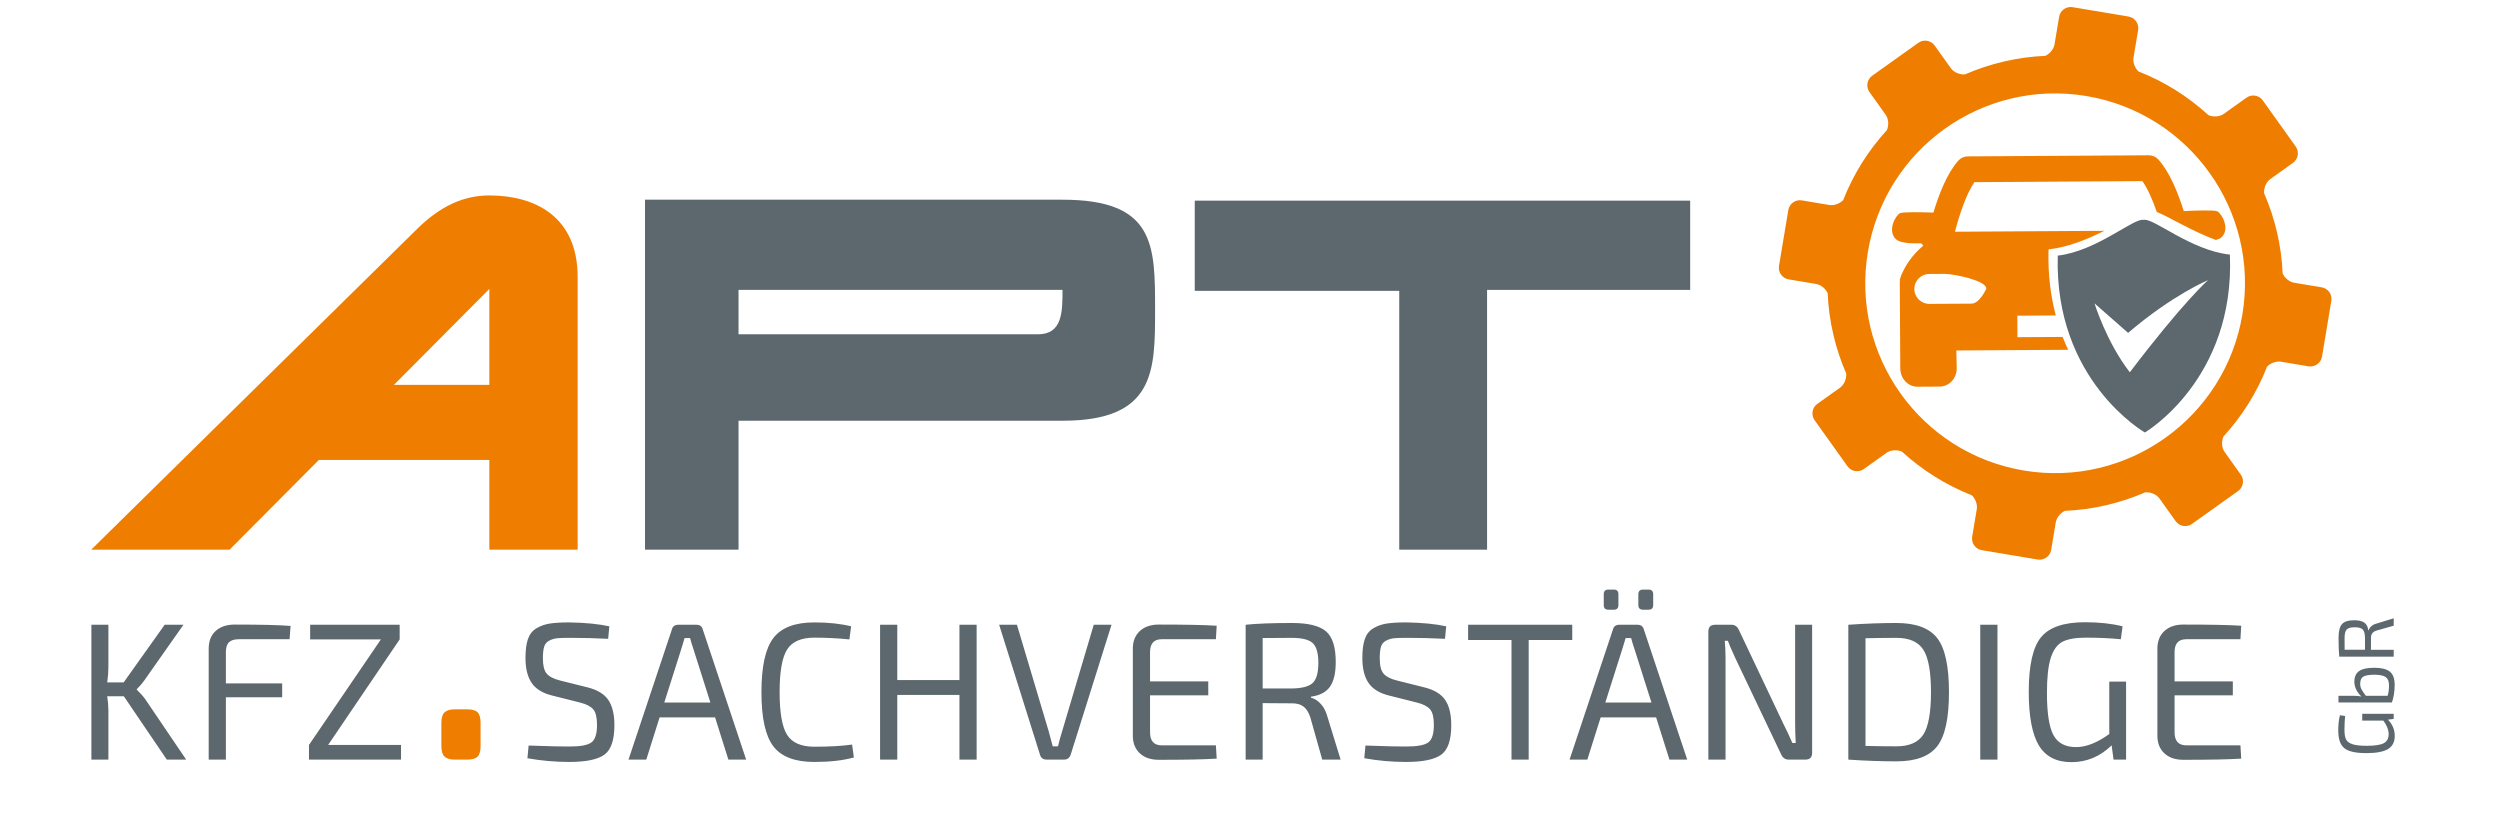 <?xml version="1.0" encoding="utf-8"?>
<!-- Generator: Adobe Illustrator 16.0.0, SVG Export Plug-In . SVG Version: 6.00 Build 0)  -->
<!DOCTYPE svg PUBLIC "-//W3C//DTD SVG 1.1//EN" "http://www.w3.org/Graphics/SVG/1.1/DTD/svg11.dtd">
<svg version="1.1" id="Ebene_2" xmlns="http://www.w3.org/2000/svg" xmlns:xlink="http://www.w3.org/1999/xlink" x="0px" y="0px"
	 width="356.313px" height="118.22px" viewBox="0 0 356.313 118.22" enable-background="new 0 0 356.313 118.22"
	 xml:space="preserve">
<g>
	<path fill="#EF7D00" d="M330.903,40.953l-3.918-0.656c-0.692-0.114-1.334-0.65-1.648-1.303c-0.17-4.019-1.098-7.889-2.648-11.463
		c-0.044-0.761,0.286-1.584,0.892-2.016l3.227-2.303c0.745-0.532,0.92-1.578,0.389-2.327l-4.69-6.572
		c-0.531-0.748-1.58-0.923-2.327-0.39l-3.228,2.303c-0.601,0.43-1.493,0.475-2.192,0.183c-2.878-2.627-6.242-4.768-9.989-6.234
		c-0.51-0.513-0.802-1.292-0.689-1.981l0.657-3.918c0.15-0.906-0.471-1.769-1.372-1.92L295.4,1.023
		c-0.906-0.152-1.771,0.464-1.922,1.369l-0.656,3.918c-0.114,0.689-0.646,1.33-1.298,1.649c-4.02,0.167-7.892,1.097-11.468,2.644
		c-0.761,0.048-1.586-0.282-2.016-0.886l-2.304-3.226c-0.531-0.747-1.58-0.922-2.324-0.389l-6.578,4.69
		c-0.744,0.534-0.92,1.581-0.389,2.328l2.303,3.227c0.43,0.6,0.48,1.485,0.187,2.189c-2.625,2.875-4.768,6.235-6.233,9.985
		c-0.514,0.514-1.294,0.81-1.983,0.694l-3.916-0.654c-0.906-0.152-1.771,0.465-1.922,1.37l-1.33,7.964
		c-0.151,0.904,0.465,1.77,1.37,1.92l3.913,0.656c0.693,0.116,1.334,0.652,1.653,1.304c0.169,4.021,1.097,7.893,2.646,11.47
		c0.046,0.759-0.284,1.582-0.889,2.013l-3.23,2.303c-0.745,0.532-0.921,1.579-0.389,2.327l4.694,6.575
		c0.53,0.746,1.576,0.921,2.324,0.388l3.228-2.305c0.604-0.43,1.491-0.474,2.195-0.183c2.875,2.623,6.233,4.763,9.978,6.229
		c0.514,0.513,0.813,1.295,0.697,1.984l-0.656,3.918c-0.151,0.904,0.469,1.769,1.371,1.922l7.965,1.33
		c0.905,0.152,1.771-0.466,1.92-1.369l0.657-3.918c0.117-0.69,0.652-1.333,1.303-1.652c4.021-0.166,7.89-1.099,11.462-2.642
		c0.763-0.047,1.588,0.284,2.018,0.887l2.306,3.23c0.531,0.747,1.58,0.922,2.324,0.39l6.576-4.691
		c0.746-0.532,0.919-1.581,0.387-2.327l-2.303-3.227c-0.429-0.607-0.477-1.494-0.183-2.201c2.629-2.874,4.763-6.231,6.229-9.976
		c0.514-0.514,1.295-0.813,1.984-0.696l3.919,0.655c0.902,0.15,1.769-0.467,1.923-1.372l1.331-7.964
		C332.425,41.968,331.809,41.104,330.903,40.953L330.903,40.953z M319.594,44.836c-2.467,14.74-16.413,24.688-31.15,22.225
		c-14.737-2.465-24.688-16.411-22.225-31.15c2.469-14.739,16.413-24.688,31.151-22.223
		C312.106,16.153,322.058,30.098,319.594,44.836L319.594,44.836z M287.538,48.058l-0.019-3.064l5.486-0.033
		c-0.737-2.785-1.148-5.911-1.035-9.419c2.836-0.313,5.596-1.468,7.946-2.645l-21.286,0.129c0.605-2.316,1.57-5.314,2.776-7.067
		l23.941-0.145c0.788,1.12,1.488,2.761,2.053,4.403c1.749,0.672,4.837,2.657,8.412,3.981c0.353-0.099,0.663-0.224,0.847-0.409
		c1.218-1.23-0.022-3.371-0.638-3.672c-0.418-0.206-3.106-0.114-4.778-0.034c-0.803-2.561-2.009-5.575-3.625-7.353
		c-0.354-0.384-0.849-0.602-1.369-0.599l-25.788,0.156c-0.522,0.003-1.017,0.228-1.361,0.617c-1.599,1.796-2.769,4.825-3.538,7.395
		c-1.672-0.061-4.364-0.119-4.778,0.092c-0.613,0.309-1.821,2.463-0.59,3.68c0.561,0.555,2.079,0.658,3.561,0.604
		c0.168,0.074,0.29,0.188,0.37,0.331c-1.705,1.415-2.589,2.968-3.015,3.932c-0.106,0.192-0.187,0.401-0.243,0.62
		c-0.072,0.204-0.104,0.33-0.104,0.33l0.032,0.07c-0.011,0.104-0.028,0.207-0.028,0.315l0.072,12.255
		c0.012,1.438,1.111,2.597,2.461,2.588l3.157-0.017c1.349-0.01,2.436-1.184,2.428-2.62l-0.056-2.53l15.943-0.097
		c-0.274-0.596-0.549-1.192-0.8-1.834L287.538,48.058L287.538,48.058z M280.989,43.274l-6.003,0.036
		c-1.177,0.007-2.139-0.941-2.145-2.116c-0.004-1.178,0.942-2.139,2.12-2.146l2.21-0.014c1.177-0.006,5.926,0.918,5.933,2.097
		C283.104,41.131,282.163,43.266,280.989,43.274L280.989,43.274z"/>
	<path fill="#5C686D" d="M305.517,31.342c-1.363-0.339-6.641,4.432-12.232,5.09c-0.535,17.813,12.412,25.209,12.412,25.209
		l0.007-0.002c0,0,12.861-7.551,12.112-25.355C312.213,35.693,306.878,30.986,305.517,31.342L305.517,31.342z M303.555,53.059
		c-3.311-4.248-5.037-9.823-5.037-9.823l4.792,4.207c6.365-5.441,11.39-7.517,11.39-7.517S311.179,43.016,303.555,53.059
		L303.555,53.059z"/>
	<polygon fill="#5C686D" points="170.282,28.597 240.892,28.597 240.892,41.318 211.945,41.318 211.945,78.342 199.428,78.342 
		199.428,41.453 170.282,41.453 170.282,28.597 	"/>
	<path fill="#5C686D" d="M105.259,41.318v6.328h42.675c3.5,0,3.5-3.231,3.5-6.328H105.259L105.259,41.318z M151.435,28.462
		c13.193,0,13.193,6.462,13.193,15.684c0,8.749,0,15.818-13.193,15.818h-46.175v18.378H91.931v-49.88H151.435L151.435,28.462z"/>
	<path fill="#EF7D00" d="M69.744,41.185L56.147,54.849h13.597V41.185L69.744,41.185z M82.331,39.636v38.706H69.744V65.553h-24.3
		L32.722,78.342H13l46.512-45.774c3.231-3.164,6.53-4.712,10.232-4.712c6.461,0,12.587,2.963,12.587,11.645V39.636L82.331,39.636z"
		/>
	<path fill="#5C686D" d="M17.649,99.237h-2.367c0.111,0.708,0.167,1.385,0.167,2.036v6.991h-2.423V89.043h2.423v6.018
		c0,0.743-0.056,1.476-0.167,2.2h2.339l5.85-8.218h2.674l-5.599,7.966c-0.223,0.334-0.576,0.743-1.059,1.228v0.055
		c0.521,0.501,0.919,0.945,1.197,1.337l5.851,8.636h-2.759L17.649,99.237L17.649,99.237z M41.275,91.106h-7.214
		c-0.65,0-1.125,0.143-1.421,0.431c-0.297,0.289-0.446,0.756-0.446,1.407v4.457h8.023v1.976h-8.023v8.888h-2.45V92.47
		c0-1.097,0.333-1.945,1.002-2.549c0.669-0.603,1.569-0.905,2.702-0.905c3.658,0,6.313,0.063,7.966,0.194L41.275,91.106
		L41.275,91.106z M57.156,106.173v2.091H44.037v-2.091l10.25-15.04H44.204v-2.09h12.757v2.09l-10.193,15.04H57.156L57.156,106.173z
		 M82.666,100.13l-3.983-1.003c-1.355-0.335-2.326-0.934-2.911-1.797c-0.585-0.864-0.878-2.047-0.878-3.552
		c0-1.114,0.117-2.012,0.349-2.688c0.232-0.678,0.632-1.188,1.198-1.532c0.566-0.344,1.198-0.57,1.895-0.682
		c0.697-0.112,1.629-0.168,2.799-0.168c2.266,0.037,4.168,0.223,5.71,0.558l-0.167,1.782c-1.8-0.094-3.612-0.139-5.432-0.139
		c-0.816,0-1.419,0.018-1.81,0.055c-0.39,0.037-0.771,0.147-1.142,0.336c-0.372,0.185-0.617,0.479-0.738,0.875
		c-0.121,0.4-0.181,0.952-0.181,1.658c0,1.021,0.181,1.744,0.542,2.173c0.362,0.427,0.989,0.751,1.881,0.976l3.899,0.975
		c1.43,0.353,2.432,0.955,3.008,1.81s0.863,2.052,0.863,3.594c0,2.117-0.478,3.519-1.435,4.206c-0.956,0.687-2.623,1.03-5,1.03
		c-2.023,0-4.01-0.177-5.96-0.528l0.168-1.811c3.119,0.111,5.078,0.157,5.875,0.138c1.524,0,2.55-0.193,3.079-0.584
		c0.53-0.391,0.794-1.225,0.794-2.506c0-1.058-0.181-1.798-0.543-2.216C84.183,100.672,83.557,100.352,82.666,100.13L82.666,100.13z
		 M101.917,102.249h-7.91l-1.895,6.016h-2.535l6.184-18.552c0.111-0.445,0.418-0.669,0.919-0.669h2.563
		c0.501,0,0.808,0.224,0.919,0.669l6.184,18.552h-2.535L101.917,102.249L101.917,102.249z M101.249,100.13l-2.423-7.633
		c-0.167-0.482-0.325-1.003-0.474-1.56h-0.78l-0.472,1.56l-2.424,7.633H101.249L101.249,100.13z M121.447,106.118l0.25,1.839
		c-1.541,0.428-3.416,0.641-5.626,0.641c-2.767,0-4.717-0.742-5.849-2.228c-1.133-1.485-1.699-4.058-1.699-7.717
		c0-3.657,0.566-6.229,1.699-7.715c1.132-1.485,3.082-2.229,5.849-2.229c1.987,0,3.733,0.186,5.237,0.558l-0.25,1.866
		c-1.671-0.168-3.333-0.251-4.987-0.251c-1.875,0-3.17,0.562-3.885,1.685c-0.715,1.124-1.072,3.152-1.072,6.086
		c0,2.935,0.357,4.963,1.072,6.087c0.715,1.124,2.011,1.685,3.885,1.685C118.225,106.424,120.018,106.322,121.447,106.118
		L121.447,106.118z M139.194,89.043v19.221h-2.45v-9.222h-8.858v9.222h-2.452V89.043h2.452v7.884h8.858v-7.884H139.194
		L139.194,89.043z M158.419,89.043l-5.822,18.523c-0.167,0.464-0.483,0.697-0.946,0.697h-2.479c-0.501,0-0.817-0.233-0.947-0.697
		l-5.821-18.523h2.534l4.541,15.235c0.261,0.93,0.446,1.627,0.558,2.091h0.752c0.184-0.762,0.38-1.467,0.584-2.117l4.513-15.209
		H158.419L158.419,89.043z M173.297,106.231l0.111,1.893c-1.708,0.112-4.457,0.167-8.245,0.167c-1.132,0-2.028-0.3-2.688-0.905
		c-0.66-0.603-0.998-1.415-1.018-2.437v-12.59c0.02-1.022,0.357-1.834,1.018-2.438c0.66-0.603,1.555-0.905,2.688-0.905
		c3.788,0,6.537,0.055,8.245,0.167l-0.111,1.923h-7.717c-1.113,0-1.67,0.613-1.67,1.838v4.178h8.3V99.1h-8.3v5.264
		c0,1.244,0.558,1.867,1.67,1.867H173.297L173.297,106.231z M191.071,108.264h-2.619l-1.697-6.016
		c-0.242-0.726-0.564-1.242-0.976-1.548c-0.406-0.307-0.936-0.458-1.588-0.458c-0.649,0-1.445-0.006-2.38-0.015
		c-0.939-0.01-1.555-0.015-1.852-0.015v8.051h-2.424V89.043c1.559-0.166,3.77-0.251,6.629-0.251c2.285,0,3.891,0.396,4.819,1.185
		c0.928,0.788,1.393,2.241,1.393,4.359c0,1.578-0.274,2.758-0.821,3.537c-0.55,0.779-1.455,1.254-2.717,1.421v0.139
		c0.521,0.131,0.993,0.433,1.42,0.905c0.428,0.474,0.743,1.093,0.945,1.853L191.071,108.264L191.071,108.264z M179.959,98.125h4.147
		c1.449-0.019,2.443-0.279,2.982-0.781c0.537-0.501,0.81-1.456,0.81-2.867c0-1.394-0.272-2.335-0.81-2.827
		c-0.539-0.493-1.533-0.738-2.982-0.738c-2.042,0-3.424,0.009-4.147,0.027V98.125L179.959,98.125z M201.939,100.13l-3.982-1.003
		c-1.357-0.335-2.325-0.934-2.911-1.797c-0.584-0.864-0.877-2.047-0.877-3.552c0-1.114,0.113-2.012,0.349-2.688
		c0.23-0.678,0.63-1.188,1.194-1.532c0.568-0.344,1.201-0.57,1.896-0.682c0.697-0.112,1.628-0.168,2.798-0.168
		c2.266,0.037,4.169,0.223,5.713,0.558l-0.169,1.782c-1.8-0.094-3.612-0.139-5.431-0.139c-0.817,0-1.423,0.018-1.812,0.055
		c-0.388,0.037-0.77,0.147-1.141,0.336c-0.373,0.185-0.619,0.479-0.74,0.875c-0.12,0.4-0.18,0.952-0.18,1.658
		c0,1.021,0.18,1.744,0.543,2.173c0.363,0.427,0.989,0.751,1.881,0.976l3.897,0.975c1.431,0.353,2.436,0.955,3.011,1.81
		c0.576,0.854,0.862,2.052,0.862,3.594c0,2.117-0.477,3.519-1.435,4.206c-0.956,0.687-2.621,1.03-5.001,1.03
		c-2.024,0-4.009-0.177-5.958-0.528l0.164-1.811c3.121,0.111,5.078,0.157,5.878,0.138c1.522,0,2.549-0.193,3.08-0.584
		c0.528-0.391,0.793-1.225,0.793-2.506c0-1.058-0.181-1.798-0.544-2.216C203.457,100.672,202.829,100.352,201.939,100.13
		L201.939,100.13z M224.086,91.216h-6.21v17.048h-2.45V91.216h-6.183v-2.173h14.843V91.216L224.086,91.216z M230.026,86.898h-0.81
		c-0.425,0-0.642-0.221-0.642-0.667v-1.532c0-0.445,0.217-0.668,0.642-0.668h0.81c0.426,0,0.639,0.223,0.639,0.668v1.532
		C230.665,86.677,230.452,86.898,230.026,86.898L230.026,86.898z M234.956,86.898h-0.782c-0.443,0-0.668-0.221-0.668-0.667v-1.532
		c0-0.445,0.225-0.668,0.668-0.668h0.782c0.446,0,0.666,0.223,0.666,0.668v1.532C235.622,86.677,235.402,86.898,234.956,86.898
		L234.956,86.898z M236.04,102.249h-7.908l-1.896,6.016h-2.534l6.183-18.552c0.113-0.445,0.418-0.669,0.92-0.669h2.563
		c0.502,0,0.807,0.224,0.921,0.669l6.182,18.552h-2.533L236.04,102.249L236.04,102.249z M235.374,100.13l-2.424-7.633
		c-0.17-0.482-0.327-1.003-0.475-1.56h-0.78l-0.473,1.56l-2.425,7.633H235.374L235.374,100.13z M258.273,89.043v18.245
		c0,0.65-0.315,0.976-0.946,0.976h-2.395c-0.503,0-0.866-0.262-1.089-0.78l-6.487-13.622c-0.634-1.373-0.993-2.218-1.089-2.534
		h-0.444c0.074,0.743,0.11,1.588,0.11,2.534v14.402h-2.449V90.019c0-0.65,0.323-0.976,0.972-0.976h2.313
		c0.503,0,0.862,0.26,1.086,0.781l6.295,13.284c0.463,0.91,0.903,1.84,1.31,2.788h0.474c-0.055-1.003-0.085-1.979-0.085-2.927
		V89.043H258.273L258.273,89.043z M263.432,108.264V89.043c2.413-0.166,4.698-0.251,6.851-0.251c2.768,0,4.708,0.722,5.822,2.16
		c1.115,1.438,1.673,4.006,1.673,7.7c0,3.696-0.558,6.263-1.673,7.701c-1.114,1.44-3.055,2.158-5.822,2.158
		C268.13,108.512,265.845,108.43,263.432,108.264L263.432,108.264z M265.881,90.965v15.35c1.673,0.035,3.14,0.055,4.401,0.055
		c1.84,0,3.119-0.563,3.846-1.686c0.724-1.123,1.086-3.133,1.086-6.031c0-2.897-0.362-4.91-1.086-6.043
		c-0.727-1.134-2.006-1.699-3.846-1.699C269.095,90.911,267.626,90.928,265.881,90.965L265.881,90.965z M284.689,108.264h-2.453
		V89.043h2.453V108.264L284.689,108.264z M301.237,108.264l-0.278-2.033c-1.636,1.596-3.545,2.394-5.739,2.394
		c-2.134,0-3.681-0.798-4.638-2.394c-0.954-1.598-1.434-4.143-1.434-7.634c0-3.769,0.587-6.364,1.756-7.784
		c1.17-1.422,3.26-2.13,6.267-2.13c2.023,0,3.805,0.194,5.35,0.584l-0.252,1.839c-1.559-0.15-3.212-0.224-4.958-0.224
		c-1.467,0-2.577,0.19-3.329,0.57c-0.753,0.382-1.313,1.139-1.685,2.272c-0.374,1.13-0.557,2.812-0.557,5.039
		c0,2.843,0.305,4.839,0.917,5.99c0.615,1.151,1.689,1.726,3.234,1.726c1.444,0,3.024-0.622,4.733-1.865v-7.467h2.395v11.116
		H301.237L301.237,108.264z M319.319,106.231l0.109,1.893c-1.705,0.112-4.455,0.167-8.242,0.167c-1.134,0-2.028-0.3-2.688-0.905
		c-0.66-0.603-0.998-1.415-1.016-2.437v-12.59c0.018-1.022,0.355-1.834,1.016-2.438c0.66-0.603,1.555-0.905,2.688-0.905
		c3.787,0,6.537,0.055,8.242,0.167l-0.109,1.923h-7.716c-1.114,0-1.672,0.613-1.672,1.838v4.178h8.302V99.1h-8.302v5.264
		c0,1.244,0.558,1.867,1.672,1.867H319.319L319.319,106.231z"/>
	<path fill="#EF7D00" d="M64.85,101.097h1.7c0.73,0,1.235,0.141,1.52,0.426c0.283,0.281,0.425,0.787,0.425,1.518v3.28
		c0,0.727-0.142,1.233-0.425,1.518c-0.285,0.284-0.789,0.426-1.52,0.426h-1.7c-0.688,0-1.185-0.142-1.488-0.426
		c-0.303-0.284-0.455-0.791-0.455-1.518v-3.28c0-0.73,0.151-1.236,0.455-1.518C63.665,101.238,64.161,101.097,64.85,101.097
		L64.85,101.097z"/>
	<path fill="#5C686D" d="M341.164,102.46l-0.818,0.111c0.646,0.66,0.965,1.434,0.965,2.316c0,0.864-0.319,1.488-0.965,1.875
		c-0.645,0.385-1.672,0.577-3.083,0.577c-1.521,0-2.572-0.234-3.143-0.708c-0.576-0.472-0.861-1.315-0.861-2.53
		c0-0.817,0.08-1.537,0.238-2.159l0.74,0.102c-0.058,0.629-0.092,1.298-0.092,2.001c0,0.593,0.078,1.042,0.23,1.345
		c0.154,0.305,0.462,0.531,0.917,0.681c0.458,0.149,1.138,0.225,2.039,0.225c1.144,0,1.951-0.125,2.417-0.372
		c0.466-0.248,0.696-0.682,0.696-1.303c0-0.586-0.249-1.224-0.753-1.914h-3.014v-0.968h4.485V102.46L341.164,102.46z
		 M333.292,99.165h2.049c0.524,0,0.928,0.034,1.214,0.102c-0.667-0.653-1.001-1.359-1.001-2.116c0-0.683,0.224-1.183,0.667-1.499
		c0.447-0.319,1.178-0.479,2.19-0.479c0.988,0,1.719,0.179,2.188,0.538c0.466,0.36,0.699,0.989,0.699,1.891
		c0,0.938-0.128,1.776-0.392,2.519h-7.615V99.165L333.292,99.165z M337.196,99.165h3.103c0.143-0.503,0.209-1.018,0.19-1.541
		c-0.008-0.532-0.161-0.908-0.466-1.124c-0.304-0.219-0.84-0.33-1.612-0.339c-0.774,0.009-1.303,0.103-1.593,0.282
		c-0.289,0.18-0.432,0.528-0.432,1.044c0,0.263,0.062,0.518,0.19,0.762C336.705,98.491,336.91,98.796,337.196,99.165L337.196,99.165
		z M341.164,88.119v1.058l-2.428,0.688c-0.294,0.095-0.501,0.228-0.624,0.394c-0.123,0.163-0.187,0.378-0.187,0.64
		c0,0.263,0,0.582-0.003,0.961c-0.004,0.38-0.007,0.628-0.007,0.749h3.248v0.979h-7.76c-0.065-0.631-0.102-1.524-0.102-2.677
		c0-0.923,0.161-1.571,0.479-1.947c0.319-0.375,0.906-0.563,1.761-0.563c0.638,0,1.11,0.112,1.426,0.333s0.506,0.587,0.576,1.097
		h0.054c0.052-0.209,0.177-0.4,0.368-0.572c0.189-0.174,0.439-0.302,0.748-0.384L341.164,88.119L341.164,88.119z M337.072,92.607
		V90.93c-0.008-0.584-0.115-0.985-0.315-1.203c-0.202-0.217-0.588-0.326-1.159-0.326c-0.561,0-0.942,0.109-1.14,0.326
		c-0.199,0.218-0.298,0.619-0.298,1.203c0,0.826,0.004,1.383,0.011,1.677H337.072L337.072,92.607z"/>
</g>
</svg>
